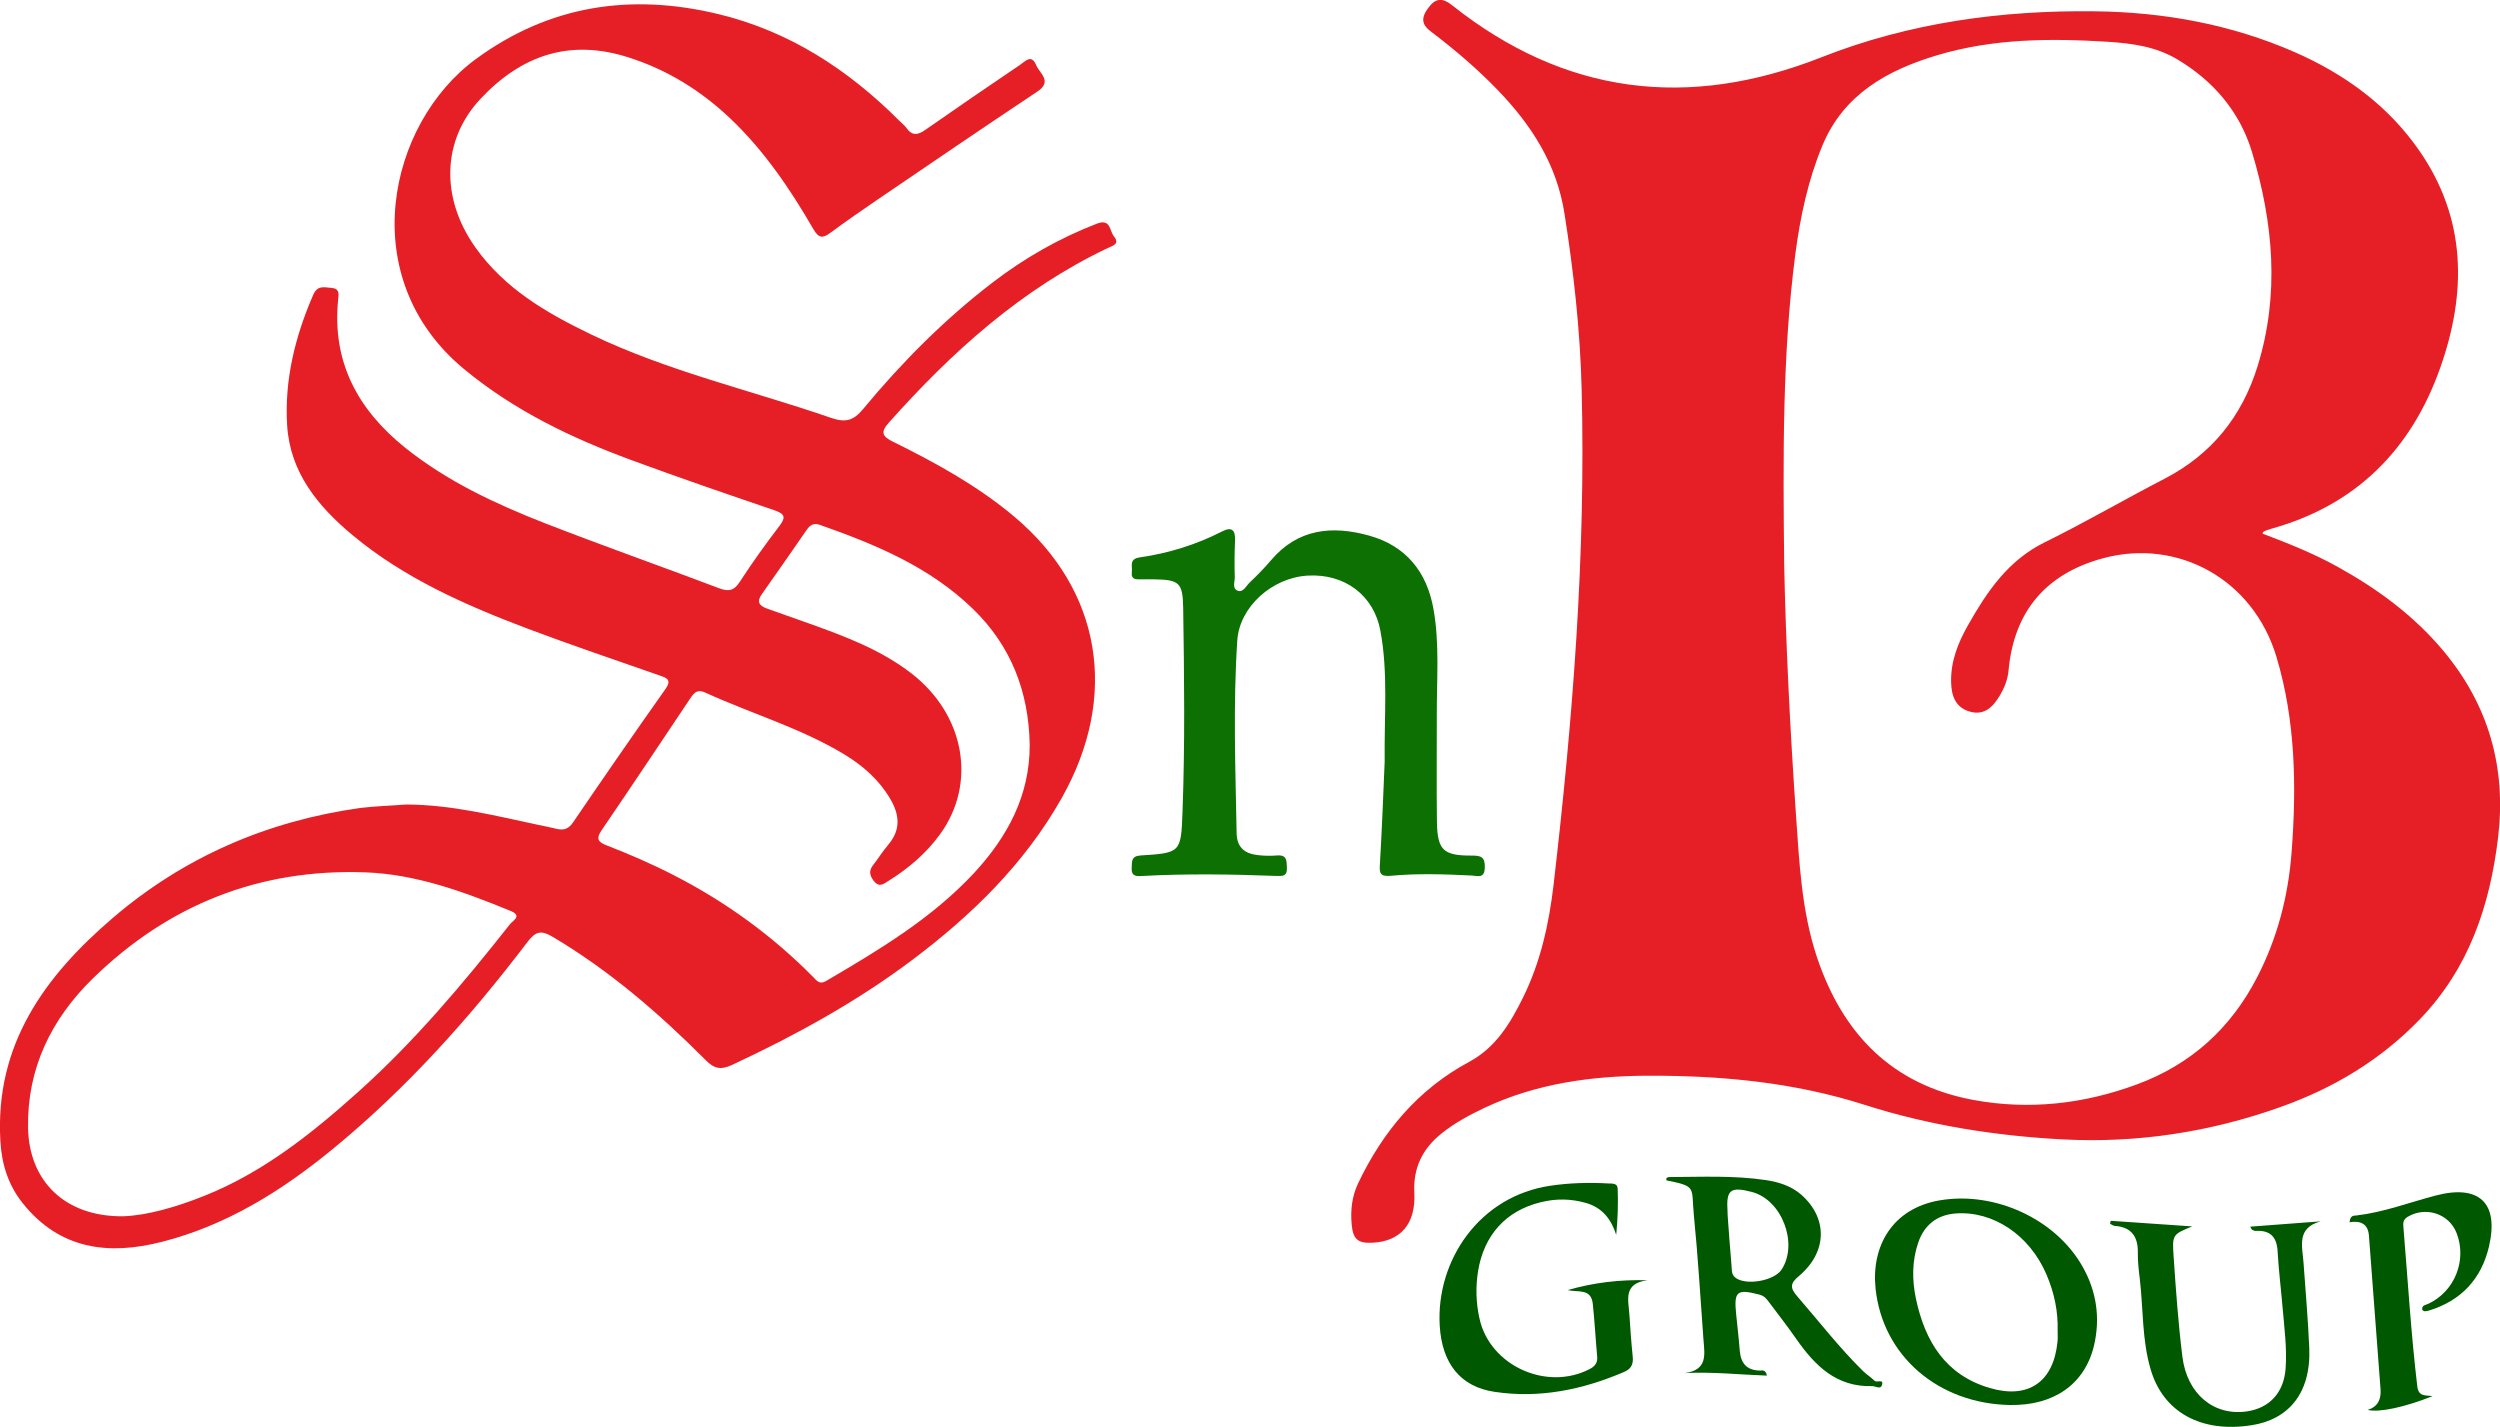 <?xml version="1.0" encoding="utf-8"?>
<!-- Generator: Adobe Illustrator 28.2.0, SVG Export Plug-In . SVG Version: 6.00 Build 0)  -->
<svg version="1.1" id="Layer_1" xmlns="http://www.w3.org/2000/svg" xmlns:xlink="http://www.w3.org/1999/xlink" x="0px" y="0px"
	 viewBox="0 0 187.97 107.28" style="enable-background:new 0 0 187.97 107.28;" xml:space="preserve">
<style type="text/css">
	.st0{fill:#E61F27;}
	.st1{fill:#0D7003;}
	.st2{fill:#005900;}
</style>
<g>
	<path class="st0" d="M170.11,40.12c1.92,0.73,3.84,1.49,5.64,2.49c3,1.66,5.73,3.66,7.95,6.31c3.41,4.07,4.75,8.78,4.13,14.02
		c-0.61,5.12-2.18,9.84-5.86,13.67c-2.96,3.08-6.5,5.2-10.49,6.62c-5.29,1.89-10.79,2.73-16.35,2.44
		c-5.04-0.26-10.08-1.05-14.9-2.59c-5.37-1.72-10.84-2.22-16.39-2.2c-4.2,0.02-8.33,0.59-12.19,2.4c-1.14,0.54-2.26,1.14-3.25,1.93
		c-1.43,1.14-2.16,2.59-2.06,4.48c0.12,2.34-1.04,3.65-3.16,3.75c-1.08,0.05-1.45-0.26-1.55-1.37c-0.1-1.07,0.02-2.12,0.48-3.09
		c1.85-3.89,4.5-7.07,8.35-9.14c2-1.07,3.1-2.91,4.05-4.83c1.32-2.67,1.95-5.52,2.3-8.48c1.44-12.39,2.43-24.8,2.11-37.28
		c-0.11-4.42-0.6-8.81-1.29-13.19c-0.58-3.72-2.48-6.65-5.01-9.28c-1.56-1.62-3.27-3.07-5.06-4.43c-0.72-0.54-0.73-1.09-0.04-1.92
		c0.53-0.64,1.06-0.51,1.64-0.05c8.49,6.75,17.76,7.88,27.78,3.93c6.62-2.61,13.55-3.55,20.62-3.46c5.17,0.07,10.19,0.98,14.95,3.06
		c3.77,1.65,7.02,4,9.38,7.4c3.57,5.14,3.59,10.71,1.57,16.39c-2.19,6.15-6.35,10.31-12.74,12.07c-0.17,0.05-0.33,0.11-0.49,0.18
		C170.17,39.97,170.16,40.02,170.11,40.12z M134.15,42.53c0.12,5.79,0.44,12.3,0.89,18.81c0.25,3.57,0.42,7.14,1.56,10.59
		c1.93,5.79,5.64,9.63,11.76,10.77c4.2,0.78,8.32,0.31,12.32-1.17c4.06-1.5,7.06-4.22,9.04-8.07c1.52-2.95,2.33-6.09,2.58-9.37
		c0.38-4.95,0.3-9.92-1.14-14.71c-1.75-5.82-7.4-8.92-13.02-7.41c-4.31,1.16-6.71,4-7.12,8.43c-0.06,0.68-0.3,1.29-0.64,1.87
		c-0.52,0.87-1.17,1.56-2.29,1.23c-1.08-0.32-1.37-1.2-1.39-2.23c-0.03-1.57,0.53-2.96,1.28-4.28c1.43-2.52,3.01-4.86,5.75-6.21
		c3.05-1.5,5.99-3.22,9.01-4.78c3.54-1.83,5.82-4.68,6.99-8.42c1.69-5.42,1.2-10.84-0.41-16.16c-0.91-3-2.88-5.33-5.62-6.96
		c-1.63-0.97-3.4-1.2-5.24-1.32c-4.33-0.27-8.64-0.24-12.83,1.02c-3.74,1.12-7.02,2.95-8.61,6.79c-1.08,2.6-1.66,5.35-2.03,8.14
		C134.01,26.63,134.06,34.21,134.15,42.53z"/>
	<path class="st0" d="M30.54,60.49c3.41,0.01,6.68,0.84,9.97,1.54c0.45,0.09,0.9,0.18,1.34,0.29c0.54,0.13,0.91,0,1.24-0.49
		c2.29-3.36,4.6-6.71,6.95-10.03c0.47-0.67,0.12-0.82-0.41-1c-3.34-1.17-6.7-2.3-10.01-3.55c-4.67-1.77-9.23-3.78-13.11-7.01
		c-2.59-2.16-4.7-4.7-4.92-8.26c-0.21-3.42,0.6-6.68,1.96-9.81c0.32-0.74,0.83-0.57,1.39-0.52c0.59,0.05,0.53,0.43,0.49,0.83
		c-0.49,4.7,1.45,8.3,5.03,11.18c3.16,2.53,6.78,4.22,10.51,5.68c4.34,1.69,8.74,3.24,13.1,4.89c0.72,0.27,1.12,0.19,1.55-0.48
		c0.94-1.44,1.94-2.84,2.98-4.2c0.53-0.69,0.38-0.92-0.39-1.19c-3.58-1.22-7.17-2.45-10.72-3.76c-4.53-1.67-8.83-3.73-12.6-6.85
		c-8.28-6.85-5.74-18.45,0.89-23.31c5.52-4.05,11.64-4.96,18.19-3.39c5.34,1.28,9.76,4.15,13.61,7.99c0.2,0.2,0.43,0.38,0.59,0.6
		c0.43,0.6,0.86,0.51,1.41,0.12c2.36-1.65,4.73-3.27,7.11-4.88c0.39-0.26,0.86-0.85,1.22,0.02c0.26,0.63,1.25,1.21,0.08,1.99
		c-4,2.66-7.97,5.37-11.94,8.07c-1.22,0.83-2.43,1.67-3.61,2.54c-0.56,0.41-0.86,0.45-1.27-0.25c-1.76-3.04-3.73-5.95-6.3-8.38
		c-2.2-2.07-4.69-3.62-7.6-4.55c-4.44-1.43-8.07-0.16-11.14,3.11c-2.91,3.1-3.02,7.47-0.38,11.18c2.19,3.09,5.33,4.91,8.64,6.51
		c5.78,2.79,12.04,4.21,18.07,6.29c1.1,0.38,1.7,0.24,2.44-0.66c2.89-3.49,6.09-6.71,9.68-9.47c2.4-1.85,5.05-3.37,7.91-4.47
		c1.03-0.39,0.93,0.56,1.27,0.97c0.46,0.56-0.1,0.7-0.45,0.86c-6.53,3.1-11.75,7.83-16.5,13.16c-0.58,0.65-0.51,0.99,0.27,1.38
		c3.25,1.6,6.42,3.34,9.2,5.68c6.54,5.51,7.87,13.49,3.55,21.14c-2.79,4.95-6.77,8.82-11.27,12.2c-4.2,3.15-8.78,5.66-13.52,7.87
		c-0.82,0.38-1.32,0.31-1.98-0.36c-3.5-3.51-7.23-6.74-11.52-9.28c-0.84-0.5-1.26-0.41-1.86,0.37c-4.34,5.71-9.1,11.03-14.67,15.6
		c-3.84,3.15-7.98,5.73-12.83,6.97c-4.02,1.03-7.69,0.58-10.47-2.9c-1.07-1.34-1.58-2.9-1.68-4.66c-0.43-7.26,3.33-12.41,8.46-16.8
		c5.35-4.58,11.61-7.28,18.59-8.26C28.23,60.61,29.39,60.58,30.54,60.49z M9.25,91.45c1.8-0.06,4.01-0.69,6.17-1.56
		c4.4-1.77,8.04-4.68,11.52-7.8c4.24-3.8,7.9-8.16,11.42-12.62c0.19-0.24,0.94-0.61,0.03-0.98c-3.52-1.44-7.09-2.76-10.92-2.9
		C19.53,65.3,12.68,68.01,7,73.55C3.87,76.6,2.03,80.32,2.11,84.8C2.18,88.79,4.87,91.49,9.25,91.45z M77.42,55.98
		c-0.07-3.97-1.4-7.42-4.27-10.2c-3.26-3.16-7.33-4.85-11.52-6.32c-0.46-0.16-0.73,0.03-0.97,0.37c-1.12,1.61-2.23,3.23-3.37,4.83
		c-0.4,0.56-0.25,0.87,0.36,1.09c1.09,0.38,2.18,0.77,3.27,1.16c2.68,0.96,5.33,1.96,7.62,3.73c4,3.1,4.93,8.26,2.13,12.1
		c-1.04,1.43-2.38,2.57-3.88,3.5c-0.34,0.21-0.67,0.52-1.08,0.01c-0.33-0.42-0.4-0.78-0.06-1.21c0.39-0.5,0.72-1.04,1.13-1.52
		c0.97-1.14,0.86-2.27,0.14-3.48c-0.85-1.43-2.04-2.47-3.44-3.32c-3.29-1.99-6.99-3.06-10.46-4.65c-0.57-0.26-0.81-0.01-1.1,0.41
		c-2.22,3.32-4.44,6.65-6.69,9.95c-0.41,0.6-0.3,0.87,0.35,1.12c1.73,0.67,3.44,1.41,5.09,2.26c3.9,2,7.4,4.54,10.48,7.66
		c0.26,0.26,0.46,0.58,0.96,0.29c3.97-2.33,7.91-4.68,11.09-8.08C75.74,62.94,77.44,59.83,77.42,55.98z"/>
	<path class="st1" d="M104.11,57.27c-0.04-3.48,0.27-6.68-0.32-9.84c-0.49-2.67-2.69-4.32-5.48-4.15c-2.68,0.16-5.11,2.36-5.28,4.86
		c-0.32,4.84-0.14,9.68-0.05,14.52c0.02,1.05,0.61,1.52,1.56,1.63c0.49,0.06,0.98,0.07,1.47,0.03c0.75-0.06,0.73,0.38,0.75,0.92
		c0.03,0.66-0.33,0.63-0.8,0.62c-3.4-0.13-6.81-0.18-10.21,0.01c-0.52,0.03-0.69-0.14-0.66-0.65c0.03-0.46-0.05-0.85,0.67-0.9
		c3.02-0.19,3.04-0.22,3.15-3.26c0.19-5.12,0.13-10.24,0.05-15.37c-0.03-1.87-0.29-2.1-2.16-2.13c-0.32-0.01-0.63,0-0.95,0
		c-0.39,0-0.83,0.06-0.75-0.56c0.06-0.43-0.23-0.97,0.59-1.09c2.16-0.31,4.24-0.95,6.19-1.95c0.76-0.39,1.01-0.09,0.98,0.69
		c-0.04,0.91-0.05,1.82-0.02,2.74c0.01,0.35-0.22,0.87,0.23,1.03c0.42,0.14,0.62-0.37,0.89-0.62c0.56-0.53,1.1-1.08,1.6-1.67
		c2.02-2.39,4.61-2.63,7.38-1.86c2.77,0.77,4.34,2.72,4.84,5.52c0.47,2.64,0.24,5.32,0.25,7.98c0.01,2.67-0.03,5.33,0.01,8
		c0.03,2.15,0.47,2.57,2.63,2.56c0.68,0,0.99,0.1,0.97,0.89c-0.02,0.87-0.53,0.63-0.98,0.61c-2.03-0.1-4.07-0.17-6.1,0.02
		c-0.8,0.07-0.85-0.21-0.81-0.85C103.91,62.31,104.01,59.64,104.11,57.27z"/>
	<path class="st2" d="M151.14,105.64c-5.37-0.09-9.59-3.67-10.12-8.76c-0.33-3.16,1.24-6.02,4.83-6.63
		c4.12-0.7,8.73,1.39,10.76,5.03c1.03,1.84,1.32,3.84,0.83,5.91C156.74,104.08,154.43,105.69,151.14,105.64z M154.71,100.04
		c0.04-1.46-0.26-2.85-0.83-4.19c-1.27-2.99-4.03-4.83-6.86-4.61c-1.39,0.11-2.34,0.87-2.79,2.18c-0.48,1.4-0.47,2.84-0.17,4.25
		c0.68,3.18,2.21,5.71,5.54,6.69c2.92,0.86,4.81-0.46,5.1-3.49C154.73,100.6,154.71,100.32,154.71,100.04z"/>
	<path class="st2" d="M132.85,103.43c-2.05-0.07-4.06-0.3-6.18-0.19c1.76-0.23,1.49-1.43,1.41-2.52c-0.23-3.11-0.41-6.23-0.72-9.33
		c-0.21-2.14,0.25-2.18-2.06-2.64c-0.07-0.21,0.11-0.25,0.23-0.25c2.42-0.01,4.84-0.13,7.25,0.23c0.98,0.15,1.91,0.44,2.68,1.12
		c1.98,1.77,1.93,4.3-0.2,6.09c-0.67,0.56-0.69,0.89-0.11,1.55c1.63,1.88,3.15,3.85,4.93,5.6c0.27,0.26,0.6,0.47,0.87,0.73
		c0.17,0.16,0.73-0.18,0.54,0.35c-0.11,0.31-0.47,0.05-0.72,0.05c-2.69,0.08-4.3-1.53-5.7-3.53c-0.64-0.92-1.33-1.81-2-2.7
		c-0.21-0.28-0.39-0.55-0.78-0.65c-1.71-0.44-1.93-0.26-1.75,1.5c0.09,0.91,0.2,1.81,0.27,2.72c0.08,0.95,0.53,1.48,1.53,1.49
		C132.5,103.04,132.76,102.97,132.85,103.43z M129.9,91.4c0.09,1.25,0.18,2.51,0.29,3.76c0.03,0.31-0.02,0.64,0.26,0.88
		c0.76,0.65,2.95,0.28,3.51-0.59c1.27-1.97,0.01-5.24-2.24-5.83c-1.62-0.42-1.94-0.16-1.83,1.46C129.89,91.19,129.9,91.3,129.9,91.4
		z"/>
	<path class="st2" d="M117.87,97c1.93-0.56,3.89-0.8,6.01-0.74c-1.86,0.23-1.44,1.49-1.37,2.58c0.07,1.05,0.14,2.1,0.25,3.15
		c0.06,0.57-0.1,0.93-0.64,1.16c-3.12,1.34-6.37,2.01-9.75,1.5c-2.56-0.38-3.95-2.13-4.12-4.97c-0.29-4.86,2.95-9.75,8.34-10.53
		c1.43-0.21,2.86-0.25,4.3-0.17c0.3,0.02,0.72-0.05,0.74,0.39c0.04,1.14,0.01,2.27-0.11,3.48c-0.38-1.2-1.06-2.05-2.27-2.4
		c-1.14-0.33-2.28-0.34-3.43-0.05c-2.6,0.64-4.25,2.47-4.69,5.19c-0.19,1.2-0.15,2.39,0.11,3.55c0.77,3.53,5.03,5.48,8.28,3.8
		c0.37-0.19,0.61-0.46,0.57-0.91c-0.12-1.33-0.19-2.66-0.33-3.98C119.64,96.84,118.65,97.19,117.87,97z"/>
	<path class="st2" d="M158.7,91.79c2.04,0.14,4.09,0.28,6.13,0.42c-1.46,0.6-1.52,0.61-1.4,2.26c0.17,2.52,0.35,5.04,0.66,7.54
		c0.35,2.82,2.38,4.47,4.85,4.11c1.71-0.25,2.78-1.42,2.91-3.22c0.11-1.51-0.09-3.01-0.22-4.51c-0.12-1.43-0.3-2.86-0.38-4.29
		c-0.06-1.09-0.54-1.61-1.64-1.55c-0.09,0.01-0.19-0.05-0.29-0.09c-0.02-0.01-0.03-0.06-0.13-0.23c1.81-0.14,3.56-0.27,5.3-0.4
		c-1.86,0.5-1.37,1.91-1.29,3.14c0.15,2.13,0.34,4.27,0.43,6.4c0.14,3.45-1.63,5.38-4.35,5.79c-3.79,0.59-6.64-0.98-7.58-4.21
		c-0.65-2.21-0.55-4.52-0.81-6.77c-0.08-0.66-0.16-1.33-0.15-1.99c0.02-1.22-0.48-1.93-1.75-2.02c-0.12-0.01-0.23-0.11-0.34-0.16
		C158.67,91.93,158.68,91.86,158.7,91.79z"/>
	<path class="st2" d="M176.66,91.9c0.05-0.55,0.33-0.49,0.51-0.51c2.05-0.24,3.98-0.98,5.96-1.5c3.27-0.86,4.78,0.55,4.01,3.84
		c-0.57,2.43-2.09,4.07-4.52,4.81c-0.1,0.03-0.2,0.05-0.31,0.05c-0.06,0-0.12-0.06-0.18-0.09c-0.07-0.37,0.24-0.37,0.45-0.47
		c1.98-0.93,2.92-3.26,2.13-5.31c-0.56-1.47-2.33-2.04-3.68-1.23c-0.36,0.21-0.35,0.48-0.32,0.8c0.33,3.98,0.57,7.97,1.04,11.94
		c0.1,0.82,0.64,0.66,1.15,0.74c-2.07,0.83-4.01,1.25-4.88,1.04c0.76-0.24,1.02-0.79,0.97-1.53c-0.29-3.88-0.58-7.76-0.88-11.64
		C178.02,91.98,177.43,91.77,176.66,91.9z"/>
</g>
</svg>
